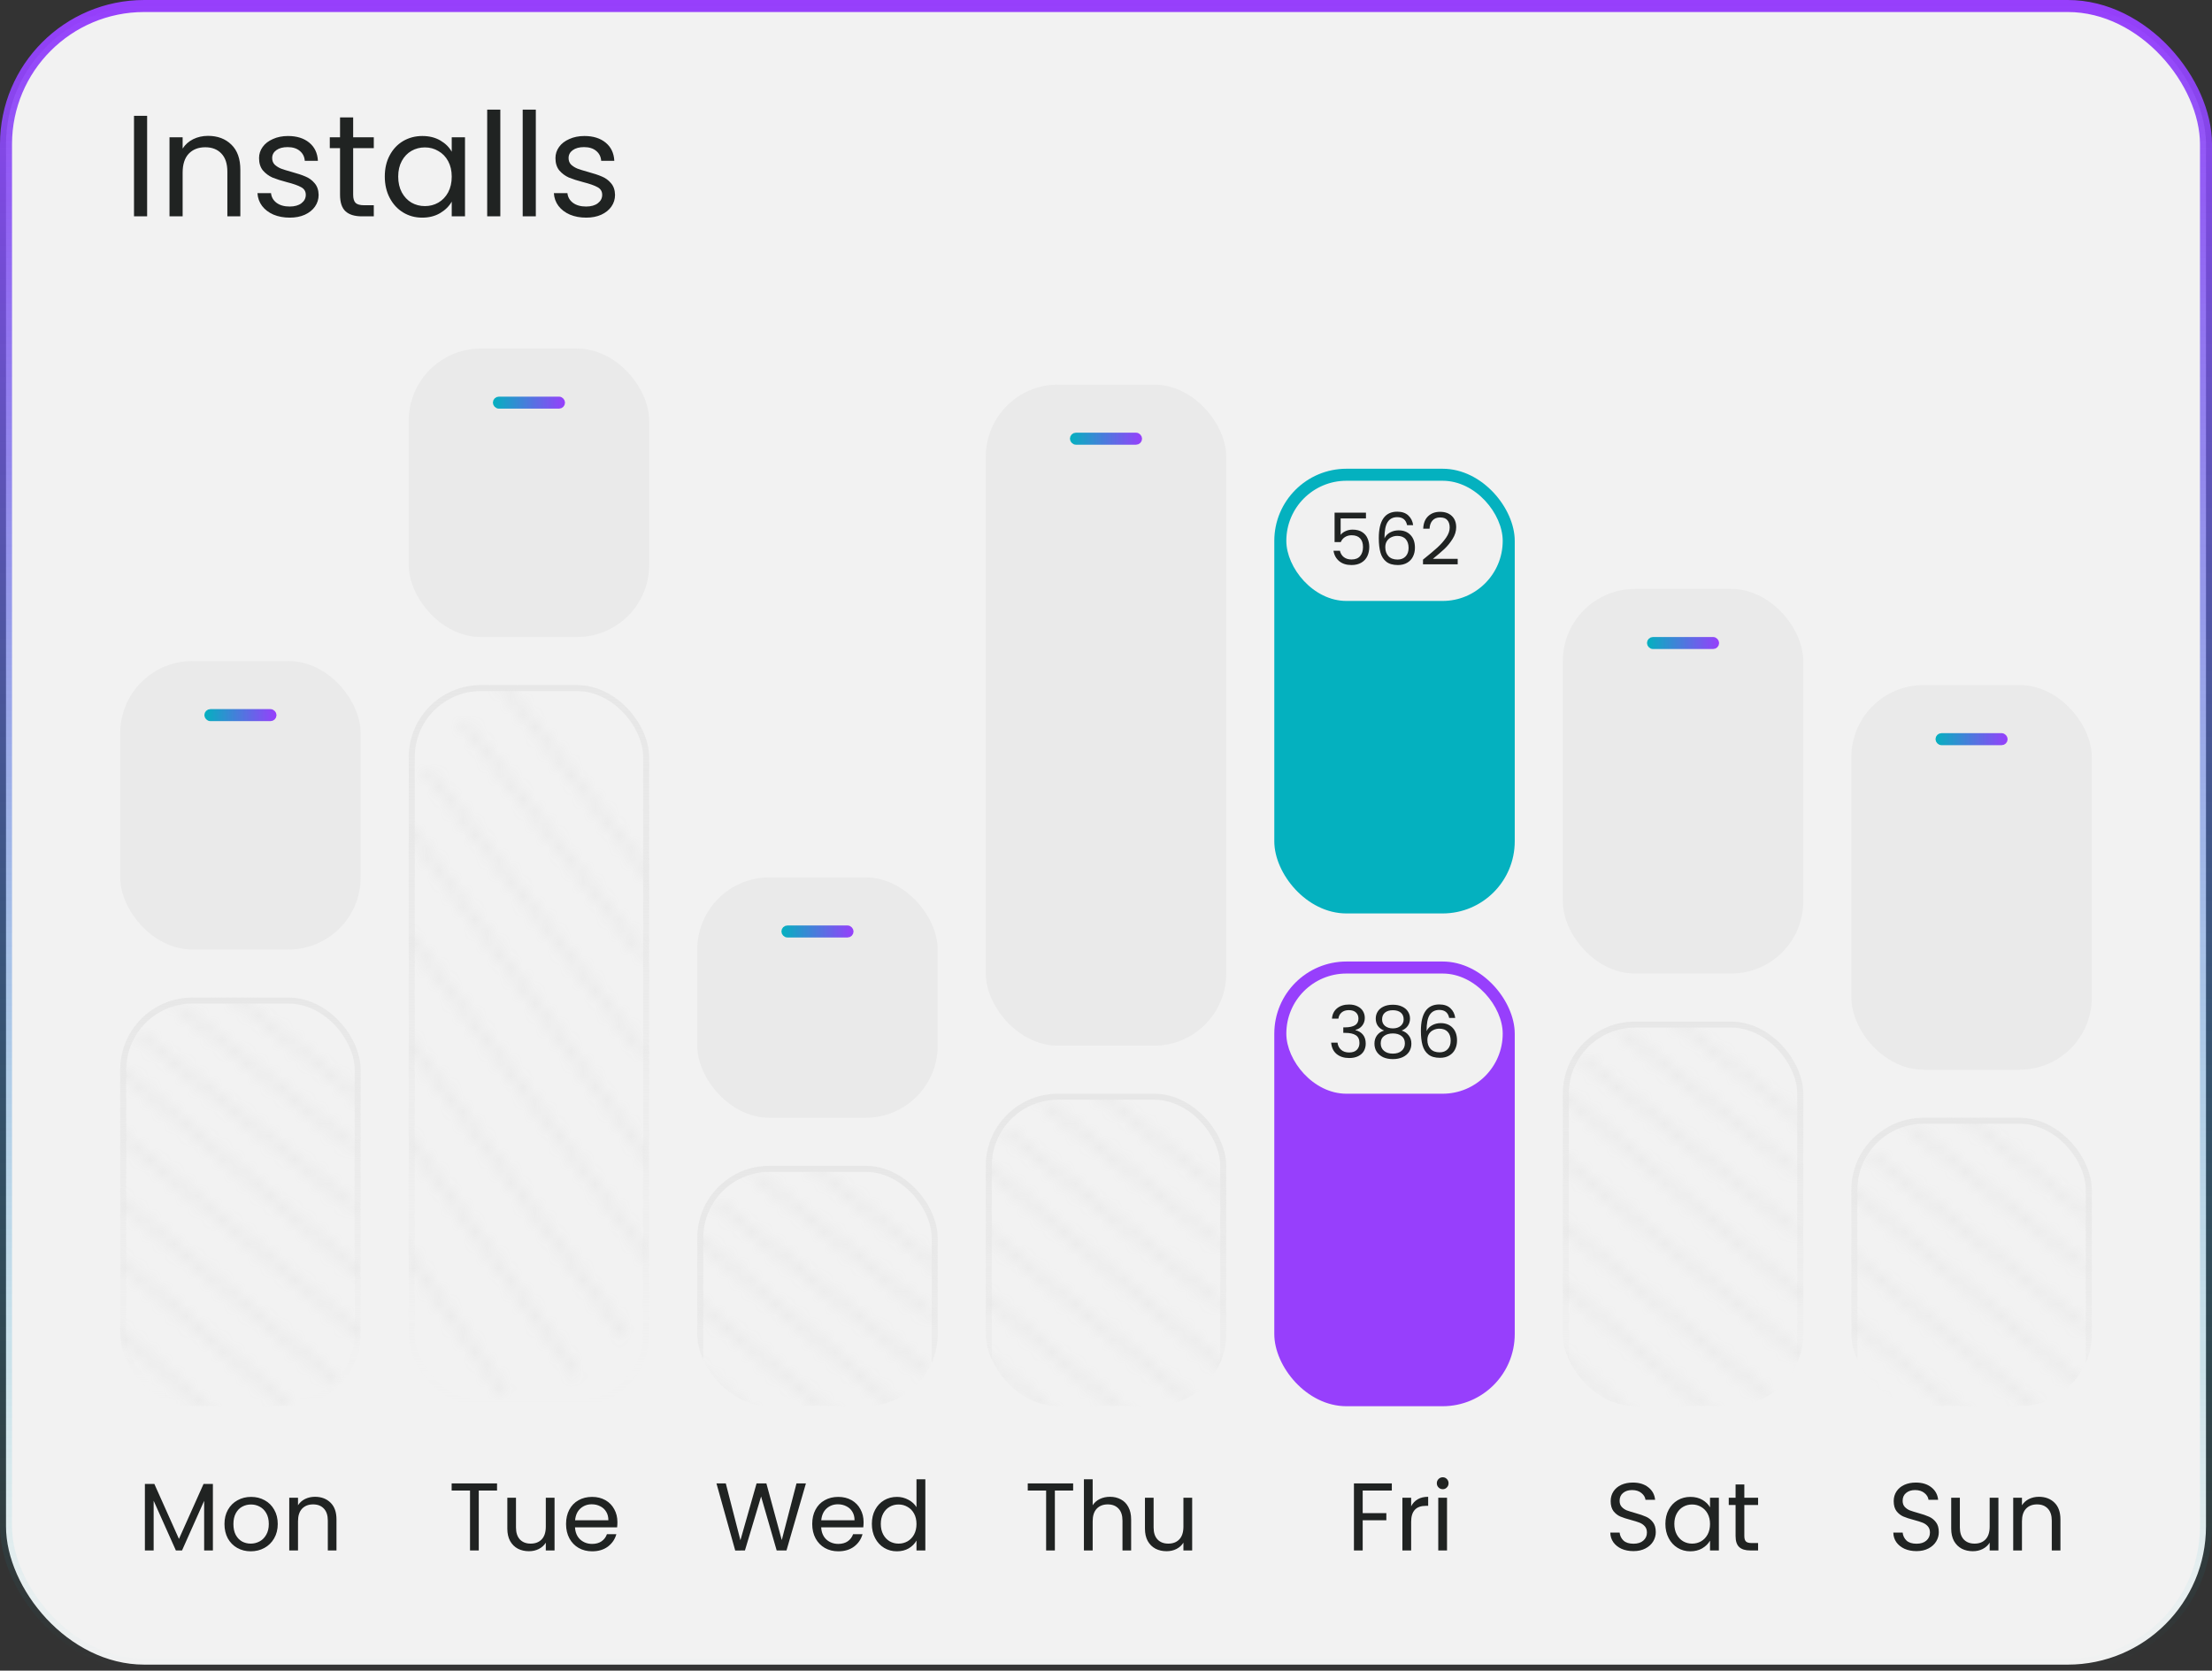 <svg width="184" height="139" viewBox="0 0 184 139" fill="none" xmlns="http://www.w3.org/2000/svg">
<rect x="0" y="0" width="184" height="139" fill="#333333" stroke="none"/>
<rect x="0.5" y="0.5" width="183" height="138" rx="11.5" fill="url(#paint0_linear_5_506)" stroke="url(#paint1_linear_5_506)"/>
<path d="M12.239 9.636V18H11.147V9.636H12.239ZM17.304 11.304C18.104 11.304 18.752 11.548 19.248 12.036C19.744 12.516 19.992 13.212 19.992 14.124V18H18.912V14.28C18.912 13.624 18.748 13.124 18.42 12.78C18.092 12.428 17.644 12.252 17.076 12.252C16.5 12.252 16.04 12.432 15.696 12.792C15.36 13.152 15.192 13.676 15.192 14.364V18H14.1V11.424H15.192V12.36C15.408 12.024 15.7 11.764 16.068 11.58C16.444 11.396 16.856 11.304 17.304 11.304ZM24.104 18.108C23.6 18.108 23.148 18.024 22.748 17.856C22.348 17.68 22.032 17.44 21.8 17.136C21.568 16.824 21.44 16.468 21.416 16.068H22.544C22.576 16.396 22.728 16.664 23 16.872C23.28 17.08 23.644 17.184 24.092 17.184C24.508 17.184 24.836 17.092 25.076 16.908C25.316 16.724 25.436 16.492 25.436 16.212C25.436 15.924 25.308 15.712 25.052 15.576C24.796 15.432 24.4 15.292 23.864 15.156C23.376 15.028 22.976 14.9 22.664 14.772C22.36 14.636 22.096 14.44 21.872 14.184C21.656 13.92 21.548 13.576 21.548 13.152C21.548 12.816 21.648 12.508 21.848 12.228C22.048 11.948 22.332 11.728 22.7 11.568C23.068 11.4 23.488 11.316 23.96 11.316C24.688 11.316 25.276 11.5 25.724 11.868C26.172 12.236 26.412 12.74 26.444 13.38H25.352C25.328 13.036 25.188 12.76 24.932 12.552C24.684 12.344 24.348 12.24 23.924 12.24C23.532 12.24 23.22 12.324 22.988 12.492C22.756 12.66 22.64 12.88 22.64 13.152C22.64 13.368 22.708 13.548 22.844 13.692C22.988 13.828 23.164 13.94 23.372 14.028C23.588 14.108 23.884 14.2 24.26 14.304C24.732 14.432 25.116 14.56 25.412 14.688C25.708 14.808 25.96 14.992 26.168 15.24C26.384 15.488 26.496 15.812 26.504 16.212C26.504 16.572 26.404 16.896 26.204 17.184C26.004 17.472 25.72 17.7 25.352 17.868C24.992 18.028 24.576 18.108 24.104 18.108ZM29.377 12.324V16.2C29.377 16.52 29.445 16.748 29.581 16.884C29.717 17.012 29.953 17.076 30.289 17.076H31.093V18H30.109C29.501 18 29.045 17.86 28.741 17.58C28.437 17.3 28.285 16.84 28.285 16.2V12.324H27.433V11.424H28.285V9.768H29.377V11.424H31.093V12.324H29.377ZM32.008 14.688C32.008 14.016 32.144 13.428 32.416 12.924C32.688 12.412 33.06 12.016 33.532 11.736C34.012 11.456 34.544 11.316 35.128 11.316C35.704 11.316 36.204 11.44 36.628 11.688C37.052 11.936 37.368 12.248 37.576 12.624V11.424H38.68V18H37.576V16.776C37.36 17.16 37.036 17.48 36.604 17.736C36.18 17.984 35.684 18.108 35.116 18.108C34.532 18.108 34.004 17.964 33.532 17.676C33.06 17.388 32.688 16.984 32.416 16.464C32.144 15.944 32.008 15.352 32.008 14.688ZM37.576 14.7C37.576 14.204 37.476 13.772 37.276 13.404C37.076 13.036 36.804 12.756 36.46 12.564C36.124 12.364 35.752 12.264 35.344 12.264C34.936 12.264 34.564 12.36 34.228 12.552C33.892 12.744 33.624 13.024 33.424 13.392C33.224 13.76 33.124 14.192 33.124 14.688C33.124 15.192 33.224 15.632 33.424 16.008C33.624 16.376 33.892 16.66 34.228 16.86C34.564 17.052 34.936 17.148 35.344 17.148C35.752 17.148 36.124 17.052 36.46 16.86C36.804 16.66 37.076 16.376 37.276 16.008C37.476 15.632 37.576 15.196 37.576 14.7ZM41.618 9.12V18H40.526V9.12H41.618ZM44.571 9.12V18H43.479V9.12H44.571ZM48.76 18.108C48.256 18.108 47.804 18.024 47.404 17.856C47.004 17.68 46.688 17.44 46.456 17.136C46.224 16.824 46.096 16.468 46.072 16.068H47.2C47.232 16.396 47.384 16.664 47.656 16.872C47.936 17.08 48.3 17.184 48.748 17.184C49.164 17.184 49.492 17.092 49.732 16.908C49.972 16.724 50.092 16.492 50.092 16.212C50.092 15.924 49.964 15.712 49.708 15.576C49.452 15.432 49.056 15.292 48.52 15.156C48.032 15.028 47.632 14.9 47.32 14.772C47.016 14.636 46.752 14.44 46.528 14.184C46.312 13.92 46.204 13.576 46.204 13.152C46.204 12.816 46.304 12.508 46.504 12.228C46.704 11.948 46.988 11.728 47.356 11.568C47.724 11.4 48.144 11.316 48.616 11.316C49.344 11.316 49.932 11.5 50.38 11.868C50.828 12.236 51.068 12.74 51.1 13.38H50.008C49.984 13.036 49.844 12.76 49.588 12.552C49.34 12.344 49.004 12.24 48.58 12.24C48.188 12.24 47.876 12.324 47.644 12.492C47.412 12.66 47.296 12.88 47.296 13.152C47.296 13.368 47.364 13.548 47.5 13.692C47.644 13.828 47.82 13.94 48.028 14.028C48.244 14.108 48.54 14.2 48.916 14.304C49.388 14.432 49.772 14.56 50.068 14.688C50.364 14.808 50.616 14.992 50.824 15.24C51.04 15.488 51.152 15.812 51.16 16.212C51.16 16.572 51.06 16.896 50.86 17.184C50.66 17.472 50.376 17.7 50.008 17.868C49.648 18.028 49.232 18.108 48.76 18.108Z" fill="#202322"/>
<rect x="10" y="55" width="20" height="24" rx="6" fill="#EAEAEA"/>
<rect x="17.25" y="59.25" width="5.5" height="0.5" rx="0.25" fill="#202322" stroke="url(#paint2_linear_5_506)" stroke-width="0.5"/>
<g clip-path="url(#clip0_5_506)">
<rect x="10.25" y="83.25" width="19.5" height="33.5" rx="5.75" stroke="url(#paint3_linear_5_506)" stroke-width="0.5"/>
<mask id="mask0_5_506" style="mask-type:alpha" maskUnits="userSpaceOnUse" x="8" y="80" width="25" height="39">
<path d="M14.5 83.5L29.5 95.5M17 81L32 93M11.5 86L29.5 100.5M10 89L30 106M10 94.5L30 111M9.5 99.5L28 115M9.5 104.5L24 117M9 110L18 118" stroke="#202322" stroke-width="0.5"/>
</mask>
<g mask="url(#mask0_5_506)">
<rect x="10" y="83" width="20" height="34" rx="6" fill="#E7E7E7"/>
</g>
</g>
<rect x="34" y="29" width="20" height="24" rx="6" fill="#EAEAEA"/>
<rect x="41.25" y="33.25" width="5.5" height="0.5" rx="0.25" fill="#202322" stroke="url(#paint4_linear_5_506)" stroke-width="0.5"/>
<g clip-path="url(#clip1_5_506)">
<rect x="34.25" y="57.25" width="19.5" height="59.5" rx="5.75" stroke="url(#paint5_linear_5_506)" stroke-width="0.5"/>
<mask id="mask1_5_506" style="mask-type:alpha" maskUnits="userSpaceOnUse" x="32" y="55" width="25" height="62">
<path d="M38.5 60.054L53.5 79.513M41 56L56 75.46M35.5 64.108L53.5 87.622M34 68.973L54 96.54M34 77.892L54 104.649M33.5 86L52 111.135M33.5 94.108L48 114.378M33 103.027L42 116" stroke="#202322" stroke-width="0.5"/>
</mask>
<g mask="url(#mask1_5_506)">
<rect x="34" y="57" width="20" height="60" rx="6" fill="#E7E7E7"/>
</g>
</g>
<rect x="58" y="73" width="20" height="20" rx="6" fill="#EAEAEA"/>
<rect x="65.25" y="77.25" width="5.5" height="0.5" rx="0.25" fill="#202322" stroke="url(#paint6_linear_5_506)" stroke-width="0.5"/>
<g clip-path="url(#clip2_5_506)">
<rect x="58.25" y="97.25" width="19.5" height="33.5" rx="5.75" stroke="url(#paint7_linear_5_506)" stroke-width="0.5"/>
<mask id="mask2_5_506" style="mask-type:alpha" maskUnits="userSpaceOnUse" x="56" y="94" width="25" height="39">
<path d="M62.5 97.5L77.5 109.5M65 95L80 107M59.5 100L77.5 114.5M58 103L78 120M58 108.5L78 125M57.5 113.5L76 129M57.5 118.5L72 131M57 124L66 132" stroke="#202322" stroke-width="0.5"/>
</mask>
<g mask="url(#mask2_5_506)">
<rect x="58" y="97" width="20" height="34" rx="6" fill="#E7E7E7"/>
</g>
</g>
<rect x="82" y="32" width="20" height="55" rx="6" fill="#EAEAEA"/>
<rect x="89.25" y="36.25" width="5.5" height="0.5" rx="0.25" fill="#202322" stroke="url(#paint8_linear_5_506)" stroke-width="0.5"/>
<g clip-path="url(#clip3_5_506)">
<rect x="82.25" y="91.25" width="19.5" height="33.5" rx="5.75" stroke="url(#paint9_linear_5_506)" stroke-width="0.5"/>
<mask id="mask3_5_506" style="mask-type:alpha" maskUnits="userSpaceOnUse" x="80" y="88" width="25" height="39">
<path d="M86.5 91.5L101.5 103.5M89 89L104 101M83.5 94L101.5 108.5M82 97L102 114M82 102.5L102 119M81.5 107.5L100 123M81.5 112.5L96 125M81 118L90 126" stroke="#202322" stroke-width="0.5"/>
</mask>
<g mask="url(#mask3_5_506)">
<rect x="82" y="91" width="20" height="34" rx="6" fill="#E7E7E7"/>
</g>
</g>
<rect x="130" y="49" width="20" height="32" rx="6" fill="#EAEAEA"/>
<rect x="137.25" y="53.25" width="5.5" height="0.5" rx="0.25" fill="#202322" stroke="url(#paint10_linear_5_506)" stroke-width="0.5"/>
<g clip-path="url(#clip4_5_506)">
<rect x="130.25" y="85.25" width="19.5" height="33.5" rx="5.75" stroke="url(#paint11_linear_5_506)" stroke-width="0.5"/>
<mask id="mask4_5_506" style="mask-type:alpha" maskUnits="userSpaceOnUse" x="128" y="82" width="25" height="39">
<path d="M134.5 85.5L149.5 97.5M137 83L152 95M131.5 88L149.5 102.5M130 91L150 108M130 96.5L150 113M129.5 101.5L148 117M129.5 106.5L144 119M129 112L138 120" stroke="#202322" stroke-width="0.5"/>
</mask>
<g mask="url(#mask4_5_506)">
<rect x="130" y="85" width="20" height="34" rx="6" fill="#E7E7E7"/>
</g>
</g>
<rect x="154" y="57" width="20" height="32" rx="6" fill="#EAEAEA"/>
<rect x="161.25" y="61.25" width="5.5" height="0.5" rx="0.25" fill="#202322" stroke="url(#paint12_linear_5_506)" stroke-width="0.5"/>
<g clip-path="url(#clip5_5_506)">
<rect x="154.25" y="93.25" width="19.5" height="33.5" rx="5.75" stroke="url(#paint13_linear_5_506)" stroke-width="0.5"/>
<mask id="mask5_5_506" style="mask-type:alpha" maskUnits="userSpaceOnUse" x="152" y="90" width="25" height="39">
<path d="M158.5 93.5L173.5 105.5M161 91L176 103M155.5 96L173.5 110.5M154 99L174 116M154 104.5L174 121M153.5 109.5L172 125M153.5 114.5L168 127M153 120L162 128" stroke="#202322" stroke-width="0.5"/>
</mask>
<g mask="url(#mask5_5_506)">
<rect x="154" y="93" width="20" height="34" rx="6" fill="#E7E7E7"/>
</g>
</g>
<rect x="106" y="39" width="20" height="37" rx="6" fill="url(#paint14_linear_5_506)"/>
<rect x="107" y="40" width="18" height="10" rx="5" fill="#F1F1F1"/>
<path d="M113.624 43.136H111.518V44.504C111.61 44.376 111.746 44.272 111.926 44.192C112.106 44.108 112.3 44.066 112.508 44.066C112.84 44.066 113.11 44.136 113.318 44.276C113.526 44.412 113.674 44.59 113.762 44.81C113.854 45.026 113.9 45.256 113.9 45.5C113.9 45.788 113.846 46.046 113.738 46.274C113.63 46.502 113.464 46.682 113.24 46.814C113.02 46.946 112.746 47.012 112.418 47.012C111.998 47.012 111.658 46.904 111.398 46.688C111.138 46.472 110.98 46.184 110.924 45.824H111.458C111.51 46.052 111.62 46.23 111.788 46.358C111.956 46.486 112.168 46.55 112.424 46.55C112.74 46.55 112.978 46.456 113.138 46.268C113.298 46.076 113.378 45.824 113.378 45.512C113.378 45.2 113.298 44.96 113.138 44.792C112.978 44.62 112.742 44.534 112.43 44.534C112.218 44.534 112.032 44.586 111.872 44.69C111.716 44.79 111.602 44.928 111.53 45.104H111.014V42.656H113.624V43.136ZM117.044 43.694C116.956 43.25 116.682 43.028 116.222 43.028C115.866 43.028 115.6 43.166 115.424 43.442C115.248 43.714 115.162 44.164 115.166 44.792C115.258 44.584 115.41 44.422 115.622 44.306C115.838 44.186 116.078 44.126 116.342 44.126C116.754 44.126 117.082 44.254 117.326 44.51C117.574 44.766 117.698 45.12 117.698 45.572C117.698 45.844 117.644 46.088 117.536 46.304C117.432 46.52 117.272 46.692 117.056 46.82C116.844 46.948 116.586 47.012 116.282 47.012C115.87 47.012 115.548 46.92 115.316 46.736C115.084 46.552 114.922 46.298 114.83 45.974C114.738 45.65 114.692 45.25 114.692 44.774C114.692 43.306 115.204 42.572 116.228 42.572C116.62 42.572 116.928 42.678 117.152 42.89C117.376 43.102 117.508 43.37 117.548 43.694H117.044ZM116.228 44.588C116.056 44.588 115.894 44.624 115.742 44.696C115.59 44.764 115.466 44.87 115.37 45.014C115.278 45.154 115.232 45.326 115.232 45.53C115.232 45.834 115.32 46.082 115.496 46.274C115.672 46.462 115.924 46.556 116.252 46.556C116.532 46.556 116.754 46.47 116.918 46.298C117.086 46.122 117.17 45.886 117.17 45.59C117.17 45.278 117.09 45.034 116.93 44.858C116.77 44.678 116.536 44.588 116.228 44.588ZM118.369 46.562C118.877 46.154 119.275 45.82 119.562 45.56C119.851 45.296 120.093 45.022 120.289 44.738C120.489 44.45 120.589 44.168 120.589 43.892C120.589 43.632 120.525 43.428 120.397 43.28C120.273 43.128 120.071 43.052 119.791 43.052C119.519 43.052 119.307 43.138 119.155 43.31C119.007 43.478 118.927 43.704 118.915 43.988H118.387C118.403 43.54 118.539 43.194 118.795 42.95C119.051 42.706 119.381 42.584 119.785 42.584C120.197 42.584 120.523 42.698 120.763 42.926C121.007 43.154 121.129 43.468 121.129 43.868C121.129 44.2 121.029 44.524 120.829 44.84C120.633 45.152 120.409 45.428 120.157 45.668C119.905 45.904 119.583 46.18 119.191 46.496H121.255V46.952H118.369V46.562Z" fill="#202322"/>
<rect x="106" y="80" width="20" height="37" rx="6" fill="url(#paint15_linear_5_506)"/>
<rect x="107" y="81" width="18" height="10" rx="5" fill="#F1F1F1"/>
<path d="M110.797 84.754C110.825 84.386 110.967 84.098 111.223 83.89C111.479 83.682 111.811 83.578 112.219 83.578C112.491 83.578 112.725 83.628 112.921 83.728C113.121 83.824 113.271 83.956 113.371 84.124C113.475 84.292 113.527 84.482 113.527 84.694C113.527 84.942 113.455 85.156 113.311 85.336C113.171 85.516 112.987 85.632 112.759 85.684V85.714C113.019 85.778 113.225 85.904 113.377 86.092C113.529 86.28 113.605 86.526 113.605 86.83C113.605 87.058 113.553 87.264 113.449 87.448C113.345 87.628 113.189 87.77 112.981 87.874C112.773 87.978 112.523 88.03 112.231 88.03C111.807 88.03 111.459 87.92 111.187 87.7C110.915 87.476 110.763 87.16 110.731 86.752H111.259C111.287 86.992 111.385 87.188 111.553 87.34C111.721 87.492 111.945 87.568 112.225 87.568C112.505 87.568 112.717 87.496 112.861 87.352C113.009 87.204 113.083 87.014 113.083 86.782C113.083 86.482 112.983 86.266 112.783 86.134C112.583 86.002 112.281 85.936 111.877 85.936H111.739V85.48H111.883C112.251 85.476 112.529 85.416 112.717 85.3C112.905 85.18 112.999 84.996 112.999 84.748C112.999 84.536 112.929 84.366 112.789 84.238C112.653 84.11 112.457 84.046 112.201 84.046C111.953 84.046 111.753 84.11 111.601 84.238C111.449 84.366 111.359 84.538 111.331 84.754H110.797ZM115.134 85.744C114.91 85.656 114.738 85.528 114.618 85.36C114.498 85.192 114.438 84.988 114.438 84.748C114.438 84.532 114.492 84.338 114.6 84.166C114.708 83.99 114.868 83.852 115.08 83.752C115.296 83.648 115.556 83.596 115.86 83.596C116.164 83.596 116.422 83.648 116.634 83.752C116.85 83.852 117.012 83.99 117.12 84.166C117.232 84.338 117.288 84.532 117.288 84.748C117.288 84.98 117.226 85.184 117.102 85.36C116.978 85.532 116.808 85.66 116.592 85.744C116.84 85.82 117.036 85.954 117.18 86.146C117.328 86.334 117.402 86.562 117.402 86.83C117.402 87.09 117.338 87.318 117.21 87.514C117.082 87.706 116.9 87.856 116.664 87.964C116.432 88.068 116.164 88.12 115.86 88.12C115.556 88.12 115.288 88.068 115.056 87.964C114.828 87.856 114.65 87.706 114.522 87.514C114.394 87.318 114.33 87.09 114.33 86.83C114.33 86.562 114.402 86.332 114.546 86.14C114.69 85.948 114.886 85.816 115.134 85.744ZM116.76 84.814C116.76 84.57 116.68 84.382 116.52 84.25C116.36 84.118 116.14 84.052 115.86 84.052C115.584 84.052 115.366 84.118 115.206 84.25C115.046 84.382 114.966 84.572 114.966 84.82C114.966 85.044 115.048 85.224 115.212 85.36C115.38 85.496 115.596 85.564 115.86 85.564C116.128 85.564 116.344 85.496 116.508 85.36C116.676 85.22 116.76 85.038 116.76 84.814ZM115.86 85.984C115.564 85.984 115.322 86.054 115.134 86.194C114.946 86.33 114.852 86.536 114.852 86.812C114.852 87.068 114.942 87.274 115.122 87.43C115.306 87.586 115.552 87.664 115.86 87.664C116.168 87.664 116.412 87.586 116.592 87.43C116.772 87.274 116.862 87.068 116.862 86.812C116.862 86.544 116.77 86.34 116.586 86.2C116.402 86.056 116.16 85.984 115.86 85.984ZM120.545 84.694C120.457 84.25 120.183 84.028 119.723 84.028C119.367 84.028 119.101 84.166 118.925 84.442C118.749 84.714 118.663 85.164 118.667 85.792C118.759 85.584 118.911 85.422 119.123 85.306C119.339 85.186 119.579 85.126 119.843 85.126C120.255 85.126 120.583 85.254 120.827 85.51C121.075 85.766 121.199 86.12 121.199 86.572C121.199 86.844 121.145 87.088 121.037 87.304C120.933 87.52 120.773 87.692 120.557 87.82C120.345 87.948 120.087 88.012 119.783 88.012C119.371 88.012 119.049 87.92 118.817 87.736C118.585 87.552 118.423 87.298 118.331 86.974C118.239 86.65 118.193 86.25 118.193 85.774C118.193 84.306 118.705 83.572 119.729 83.572C120.121 83.572 120.429 83.678 120.653 83.89C120.877 84.102 121.009 84.37 121.049 84.694H120.545ZM119.729 85.588C119.557 85.588 119.395 85.624 119.243 85.696C119.091 85.764 118.967 85.87 118.871 86.014C118.779 86.154 118.733 86.326 118.733 86.53C118.733 86.834 118.821 87.082 118.997 87.274C119.173 87.462 119.425 87.556 119.753 87.556C120.033 87.556 120.255 87.47 120.419 87.298C120.587 87.122 120.671 86.886 120.671 86.59C120.671 86.278 120.591 86.034 120.431 85.858C120.271 85.678 120.037 85.588 119.729 85.588Z" fill="#202322"/>
<path d="M17.709 123.464V129H16.982V124.872L15.142 129H14.63L12.781 124.864V129H12.053V123.464H12.838L14.886 128.04L16.933 123.464H17.709ZM20.856 129.072C20.445 129.072 20.072 128.979 19.736 128.792C19.405 128.605 19.144 128.341 18.952 128C18.765 127.653 18.672 127.253 18.672 126.8C18.672 126.352 18.768 125.957 18.96 125.616C19.157 125.269 19.424 125.005 19.76 124.824C20.096 124.637 20.472 124.544 20.888 124.544C21.304 124.544 21.68 124.637 22.016 124.824C22.352 125.005 22.616 125.267 22.808 125.608C23.006 125.949 23.104 126.347 23.104 126.8C23.104 127.253 23.003 127.653 22.8 128C22.603 128.341 22.334 128.605 21.992 128.792C21.651 128.979 21.272 129.072 20.856 129.072ZM20.856 128.432C21.117 128.432 21.363 128.371 21.592 128.248C21.822 128.125 22.006 127.941 22.144 127.696C22.288 127.451 22.36 127.152 22.36 126.8C22.36 126.448 22.291 126.149 22.152 125.904C22.014 125.659 21.832 125.477 21.608 125.36C21.384 125.237 21.142 125.176 20.88 125.176C20.613 125.176 20.368 125.237 20.144 125.36C19.925 125.477 19.75 125.659 19.616 125.904C19.483 126.149 19.416 126.448 19.416 126.8C19.416 127.157 19.48 127.459 19.608 127.704C19.741 127.949 19.918 128.133 20.136 128.256C20.355 128.373 20.595 128.432 20.856 128.432ZM26.197 124.536C26.731 124.536 27.163 124.699 27.493 125.024C27.824 125.344 27.989 125.808 27.989 126.416V129H27.269V126.52C27.269 126.083 27.16 125.749 26.941 125.52C26.723 125.285 26.424 125.168 26.045 125.168C25.661 125.168 25.355 125.288 25.125 125.528C24.901 125.768 24.789 126.117 24.789 126.576V129H24.061V124.616H24.789V125.24C24.933 125.016 25.128 124.843 25.373 124.72C25.624 124.597 25.899 124.536 26.197 124.536Z" fill="#202322"/>
<path d="M41.345 123.424V124.016H39.825V129H39.097V124.016H37.569V123.424H41.345ZM46.129 124.616V129H45.401V128.352C45.262 128.576 45.068 128.752 44.817 128.88C44.572 129.003 44.3 129.064 44.001 129.064C43.66 129.064 43.353 128.995 43.081 128.856C42.809 128.712 42.593 128.499 42.433 128.216C42.278 127.933 42.201 127.589 42.201 127.184V124.616H42.921V127.088C42.921 127.52 43.03 127.853 43.249 128.088C43.468 128.317 43.766 128.432 44.145 128.432C44.534 128.432 44.841 128.312 45.065 128.072C45.289 127.832 45.401 127.483 45.401 127.024V124.616H46.129ZM51.358 126.64C51.358 126.779 51.35 126.925 51.334 127.08H47.83C47.857 127.512 48.004 127.851 48.27 128.096C48.542 128.336 48.87 128.456 49.254 128.456C49.569 128.456 49.83 128.384 50.038 128.24C50.252 128.091 50.401 127.893 50.486 127.648H51.27C51.153 128.069 50.918 128.413 50.566 128.68C50.214 128.941 49.777 129.072 49.254 129.072C48.838 129.072 48.465 128.979 48.134 128.792C47.809 128.605 47.553 128.341 47.366 128C47.179 127.653 47.086 127.253 47.086 126.8C47.086 126.347 47.177 125.949 47.358 125.608C47.539 125.267 47.793 125.005 48.118 124.824C48.449 124.637 48.828 124.544 49.254 124.544C49.67 124.544 50.038 124.635 50.358 124.816C50.678 124.997 50.923 125.248 51.094 125.568C51.27 125.883 51.358 126.24 51.358 126.64ZM50.606 126.488C50.606 126.211 50.545 125.973 50.422 125.776C50.3 125.573 50.132 125.421 49.918 125.32C49.71 125.213 49.478 125.16 49.222 125.16C48.854 125.16 48.539 125.277 48.278 125.512C48.022 125.747 47.876 126.072 47.838 126.488H50.606Z" fill="#202322"/>
<path d="M67.038 123.424L65.422 129H64.606L63.31 124.512L61.966 129L61.158 129.008L59.598 123.424H60.374L61.59 128.152L62.934 123.424H63.75L65.03 128.136L66.254 123.424H67.038ZM71.835 126.64C71.835 126.779 71.827 126.925 71.811 127.08H68.307C68.333 127.512 68.48 127.851 68.747 128.096C69.019 128.336 69.347 128.456 69.731 128.456C70.045 128.456 70.307 128.384 70.515 128.24C70.728 128.091 70.877 127.893 70.963 127.648H71.747C71.629 128.069 71.395 128.413 71.043 128.68C70.691 128.941 70.253 129.072 69.731 129.072C69.315 129.072 68.941 128.979 68.611 128.792C68.285 128.605 68.029 128.341 67.843 128C67.656 127.653 67.563 127.253 67.563 126.8C67.563 126.347 67.653 125.949 67.835 125.608C68.016 125.267 68.269 125.005 68.595 124.824C68.925 124.637 69.304 124.544 69.731 124.544C70.147 124.544 70.515 124.635 70.835 124.816C71.155 124.997 71.4 125.248 71.571 125.568C71.747 125.883 71.835 126.24 71.835 126.64ZM71.083 126.488C71.083 126.211 71.021 125.973 70.899 125.776C70.776 125.573 70.608 125.421 70.395 125.32C70.187 125.213 69.955 125.16 69.699 125.16C69.331 125.16 69.016 125.277 68.755 125.512C68.499 125.747 68.352 126.072 68.315 126.488H71.083ZM72.524 126.792C72.524 126.344 72.614 125.952 72.796 125.616C72.977 125.275 73.225 125.011 73.54 124.824C73.86 124.637 74.217 124.544 74.612 124.544C74.953 124.544 75.27 124.624 75.564 124.784C75.857 124.939 76.081 125.144 76.236 125.4V123.08H76.972V129H76.236V128.176C76.092 128.437 75.878 128.653 75.596 128.824C75.313 128.989 74.982 129.072 74.604 129.072C74.214 129.072 73.86 128.976 73.54 128.784C73.225 128.592 72.977 128.323 72.796 127.976C72.614 127.629 72.524 127.235 72.524 126.792ZM76.236 126.8C76.236 126.469 76.169 126.181 76.036 125.936C75.902 125.691 75.721 125.504 75.492 125.376C75.268 125.243 75.02 125.176 74.748 125.176C74.476 125.176 74.228 125.24 74.004 125.368C73.78 125.496 73.601 125.683 73.468 125.928C73.334 126.173 73.268 126.461 73.268 126.792C73.268 127.128 73.334 127.421 73.468 127.672C73.601 127.917 73.78 128.107 74.004 128.24C74.228 128.368 74.476 128.432 74.748 128.432C75.02 128.432 75.268 128.368 75.492 128.24C75.721 128.107 75.902 127.917 76.036 127.672C76.169 127.421 76.236 127.131 76.236 126.8Z" fill="#202322"/>
<path d="M89.267 123.424V124.016H87.747V129H87.019V124.016H85.491V123.424H89.267ZM92.339 124.536C92.669 124.536 92.968 124.608 93.235 124.752C93.501 124.891 93.71 125.101 93.859 125.384C94.013 125.667 94.091 126.011 94.091 126.416V129H93.371V126.52C93.371 126.083 93.261 125.749 93.043 125.52C92.824 125.285 92.525 125.168 92.147 125.168C91.763 125.168 91.456 125.288 91.227 125.528C91.003 125.768 90.891 126.117 90.891 126.576V129H90.163V123.08H90.891V125.24C91.035 125.016 91.232 124.843 91.483 124.72C91.739 124.597 92.024 124.536 92.339 124.536ZM99.168 124.616V129H98.44V128.352C98.301 128.576 98.107 128.752 97.856 128.88C97.611 129.003 97.339 129.064 97.04 129.064C96.699 129.064 96.392 128.995 96.12 128.856C95.848 128.712 95.632 128.499 95.472 128.216C95.317 127.933 95.24 127.589 95.24 127.184V124.616H95.96V127.088C95.96 127.52 96.069 127.853 96.288 128.088C96.507 128.317 96.805 128.432 97.184 128.432C97.573 128.432 97.88 128.312 98.104 128.072C98.328 127.832 98.44 127.483 98.44 127.024V124.616H99.168Z" fill="#202322"/>
<path d="M115.776 123.424V124.016H113.352V125.896H115.32V126.488H113.352V129H112.624V123.424H115.776ZM117.383 125.328C117.511 125.077 117.692 124.883 117.927 124.744C118.167 124.605 118.458 124.536 118.799 124.536V125.288H118.607C117.791 125.288 117.383 125.731 117.383 126.616V129H116.655V124.616H117.383V125.328ZM120.015 123.904C119.877 123.904 119.759 123.856 119.663 123.76C119.567 123.664 119.519 123.547 119.519 123.408C119.519 123.269 119.567 123.152 119.663 123.056C119.759 122.96 119.877 122.912 120.015 122.912C120.149 122.912 120.261 122.96 120.351 123.056C120.447 123.152 120.495 123.269 120.495 123.408C120.495 123.547 120.447 123.664 120.351 123.76C120.261 123.856 120.149 123.904 120.015 123.904ZM120.367 124.616V129H119.639V124.616H120.367Z" fill="#202322"/>
<path d="M135.876 129.056C135.508 129.056 135.178 128.992 134.884 128.864C134.596 128.731 134.37 128.549 134.204 128.32C134.039 128.085 133.954 127.816 133.948 127.512H134.724C134.751 127.773 134.858 127.995 135.044 128.176C135.236 128.352 135.514 128.44 135.876 128.44C136.223 128.44 136.495 128.355 136.692 128.184C136.895 128.008 136.996 127.784 136.996 127.512C136.996 127.299 136.938 127.125 136.82 126.992C136.703 126.859 136.556 126.757 136.38 126.688C136.204 126.619 135.967 126.544 135.668 126.464C135.3 126.368 135.004 126.272 134.78 126.176C134.562 126.08 134.372 125.931 134.212 125.728C134.058 125.52 133.98 125.243 133.98 124.896C133.98 124.592 134.058 124.323 134.212 124.088C134.367 123.853 134.583 123.672 134.86 123.544C135.143 123.416 135.466 123.352 135.828 123.352C136.351 123.352 136.778 123.483 137.108 123.744C137.444 124.005 137.634 124.352 137.676 124.784H136.876C136.85 124.571 136.738 124.384 136.54 124.224C136.343 124.059 136.082 123.976 135.756 123.976C135.452 123.976 135.204 124.056 135.012 124.216C134.82 124.371 134.724 124.589 134.724 124.872C134.724 125.075 134.78 125.24 134.892 125.368C135.01 125.496 135.151 125.595 135.316 125.664C135.487 125.728 135.724 125.803 136.028 125.888C136.396 125.989 136.692 126.091 136.916 126.192C137.14 126.288 137.332 126.44 137.492 126.648C137.652 126.851 137.732 127.128 137.732 127.48C137.732 127.752 137.66 128.008 137.516 128.248C137.372 128.488 137.159 128.683 136.876 128.832C136.594 128.981 136.26 129.056 135.876 129.056ZM138.532 126.792C138.532 126.344 138.622 125.952 138.804 125.616C138.985 125.275 139.233 125.011 139.548 124.824C139.868 124.637 140.222 124.544 140.612 124.544C140.996 124.544 141.329 124.627 141.612 124.792C141.894 124.957 142.105 125.165 142.244 125.416V124.616H142.98V129H142.244V128.184C142.1 128.44 141.884 128.653 141.596 128.824C141.313 128.989 140.982 129.072 140.604 129.072C140.214 129.072 139.862 128.976 139.548 128.784C139.233 128.592 138.985 128.323 138.804 127.976C138.622 127.629 138.532 127.235 138.532 126.792ZM142.244 126.8C142.244 126.469 142.177 126.181 142.044 125.936C141.91 125.691 141.729 125.504 141.5 125.376C141.276 125.243 141.028 125.176 140.756 125.176C140.484 125.176 140.236 125.24 140.012 125.368C139.788 125.496 139.609 125.683 139.476 125.928C139.342 126.173 139.276 126.461 139.276 126.792C139.276 127.128 139.342 127.421 139.476 127.672C139.609 127.917 139.788 128.107 140.012 128.24C140.236 128.368 140.484 128.432 140.756 128.432C141.028 128.432 141.276 128.368 141.5 128.24C141.729 128.107 141.91 127.917 142.044 127.672C142.177 127.421 142.244 127.131 142.244 126.8ZM145.098 125.216V127.8C145.098 128.013 145.143 128.165 145.234 128.256C145.324 128.341 145.482 128.384 145.706 128.384H146.242V129H145.586C145.18 129 144.876 128.907 144.674 128.72C144.471 128.533 144.37 128.227 144.37 127.8V125.216H143.802V124.616H144.37V123.512H145.098V124.616H146.242V125.216H145.098Z" fill="#202322"/>
<path d="M159.419 129.056C159.051 129.056 158.72 128.992 158.427 128.864C158.139 128.731 157.912 128.549 157.747 128.32C157.582 128.085 157.496 127.816 157.491 127.512H158.267C158.294 127.773 158.4 127.995 158.587 128.176C158.779 128.352 159.056 128.44 159.419 128.44C159.766 128.44 160.038 128.355 160.235 128.184C160.438 128.008 160.539 127.784 160.539 127.512C160.539 127.299 160.48 127.125 160.363 126.992C160.246 126.859 160.099 126.757 159.923 126.688C159.747 126.619 159.51 126.544 159.211 126.464C158.843 126.368 158.547 126.272 158.323 126.176C158.104 126.08 157.915 125.931 157.755 125.728C157.6 125.52 157.523 125.243 157.523 124.896C157.523 124.592 157.6 124.323 157.755 124.088C157.91 123.853 158.126 123.672 158.403 123.544C158.686 123.416 159.008 123.352 159.371 123.352C159.894 123.352 160.32 123.483 160.651 123.744C160.987 124.005 161.176 124.352 161.219 124.784H160.419C160.392 124.571 160.28 124.384 160.083 124.224C159.886 124.059 159.624 123.976 159.299 123.976C158.995 123.976 158.747 124.056 158.555 124.216C158.363 124.371 158.267 124.589 158.267 124.872C158.267 125.075 158.323 125.24 158.435 125.368C158.552 125.496 158.694 125.595 158.859 125.664C159.03 125.728 159.267 125.803 159.571 125.888C159.939 125.989 160.235 126.091 160.459 126.192C160.683 126.288 160.875 126.44 161.035 126.648C161.195 126.851 161.275 127.128 161.275 127.48C161.275 127.752 161.203 128.008 161.059 128.248C160.915 128.488 160.702 128.683 160.419 128.832C160.136 128.981 159.803 129.056 159.419 129.056ZM166.234 124.616V129H165.506V128.352C165.368 128.576 165.173 128.752 164.922 128.88C164.677 129.003 164.405 129.064 164.106 129.064C163.765 129.064 163.458 128.995 163.186 128.856C162.914 128.712 162.698 128.499 162.538 128.216C162.384 127.933 162.306 127.589 162.306 127.184V124.616H163.026V127.088C163.026 127.52 163.136 127.853 163.354 128.088C163.573 128.317 163.872 128.432 164.25 128.432C164.64 128.432 164.946 128.312 165.17 128.072C165.394 127.832 165.506 127.483 165.506 127.024V124.616H166.234ZM169.6 124.536C170.133 124.536 170.565 124.699 170.896 125.024C171.226 125.344 171.392 125.808 171.392 126.416V129H170.672V126.52C170.672 126.083 170.562 125.749 170.344 125.52C170.125 125.285 169.826 125.168 169.448 125.168C169.064 125.168 168.757 125.288 168.528 125.528C168.304 125.768 168.192 126.117 168.192 126.576V129H167.464V124.616H168.192V125.24C168.336 125.016 168.53 124.843 168.776 124.72C169.026 124.597 169.301 124.536 169.6 124.536Z" fill="#202322"/>
<defs>
<linearGradient id="paint0_linear_5_506" x1="92" y1="0" x2="92" y2="139" gradientUnits="userSpaceOnUse">
<stop stop-color="#F2F2F2"/>
</linearGradient>
<linearGradient id="paint1_linear_5_506" x1="92" y1="139" x2="92" y2="0" gradientUnits="userSpaceOnUse">
<stop stop-color="#04B1BF" stop-opacity="0"/>
<stop offset="1" stop-color="#973FFC"/>
</linearGradient>
<linearGradient id="paint2_linear_5_506" x1="23" y1="59.5" x2="17" y2="59.5" gradientUnits="userSpaceOnUse">
<stop stop-color="#973FFC"/>
<stop offset="1" stop-color="#04B1BF"/>
</linearGradient>
<linearGradient id="paint3_linear_5_506" x1="20" y1="83" x2="20" y2="117" gradientUnits="userSpaceOnUse">
<stop stop-color="#E7E7E7"/>
<stop offset="1" stop-color="#E7E7E7" stop-opacity="0"/>
</linearGradient>
<linearGradient id="paint4_linear_5_506" x1="47" y1="33.5" x2="41" y2="33.5" gradientUnits="userSpaceOnUse">
<stop stop-color="#973FFC"/>
<stop offset="1" stop-color="#04B1BF"/>
</linearGradient>
<linearGradient id="paint5_linear_5_506" x1="44" y1="57" x2="44" y2="117" gradientUnits="userSpaceOnUse">
<stop stop-color="#E7E7E7"/>
<stop offset="1" stop-color="#E7E7E7" stop-opacity="0"/>
</linearGradient>
<linearGradient id="paint6_linear_5_506" x1="71" y1="77.5" x2="65" y2="77.5" gradientUnits="userSpaceOnUse">
<stop stop-color="#973FFC"/>
<stop offset="1" stop-color="#04B1BF"/>
</linearGradient>
<linearGradient id="paint7_linear_5_506" x1="68" y1="97" x2="68" y2="131" gradientUnits="userSpaceOnUse">
<stop stop-color="#E7E7E7"/>
<stop offset="1" stop-color="#E7E7E7" stop-opacity="0"/>
</linearGradient>
<linearGradient id="paint8_linear_5_506" x1="95" y1="36.5" x2="89" y2="36.5" gradientUnits="userSpaceOnUse">
<stop stop-color="#973FFC"/>
<stop offset="1" stop-color="#04B1BF"/>
</linearGradient>
<linearGradient id="paint9_linear_5_506" x1="92" y1="91" x2="92" y2="125" gradientUnits="userSpaceOnUse">
<stop stop-color="#E7E7E7"/>
<stop offset="1" stop-color="#E7E7E7" stop-opacity="0"/>
</linearGradient>
<linearGradient id="paint10_linear_5_506" x1="143" y1="53.5" x2="137" y2="53.5" gradientUnits="userSpaceOnUse">
<stop stop-color="#973FFC"/>
<stop offset="1" stop-color="#04B1BF"/>
</linearGradient>
<linearGradient id="paint11_linear_5_506" x1="140" y1="85" x2="140" y2="119" gradientUnits="userSpaceOnUse">
<stop stop-color="#E7E7E7"/>
<stop offset="1" stop-color="#E7E7E7" stop-opacity="0"/>
</linearGradient>
<linearGradient id="paint12_linear_5_506" x1="167" y1="61.5" x2="161" y2="61.5" gradientUnits="userSpaceOnUse">
<stop stop-color="#973FFC"/>
<stop offset="1" stop-color="#04B1BF"/>
</linearGradient>
<linearGradient id="paint13_linear_5_506" x1="164" y1="93" x2="164" y2="127" gradientUnits="userSpaceOnUse">
<stop stop-color="#E7E7E7"/>
<stop offset="1" stop-color="#E7E7E7" stop-opacity="0"/>
</linearGradient>
<linearGradient id="paint14_linear_5_506" x1="126" y1="57.5" x2="106" y2="57.5" gradientUnits="userSpaceOnUse">
<stop offset="1" stop-color="#04B1BF"/>
</linearGradient>
<linearGradient id="paint15_linear_5_506" x1="126" y1="98.5" x2="106" y2="98.5" gradientUnits="userSpaceOnUse">
<stop stop-color="#973FFC"/>
</linearGradient>
<clipPath id="clip0_5_506">
<rect x="10" y="83" width="20" height="34" rx="6" fill="white"/>
</clipPath>
<clipPath id="clip1_5_506">
<rect x="34" y="57" width="20" height="60" rx="6" fill="white"/>
</clipPath>
<clipPath id="clip2_5_506">
<rect x="58" y="97" width="20" height="20" rx="6" fill="white"/>
</clipPath>
<clipPath id="clip3_5_506">
<rect x="82" y="91" width="20" height="26" rx="6" fill="white"/>
</clipPath>
<clipPath id="clip4_5_506">
<rect x="130" y="85" width="20" height="32" rx="6" fill="white"/>
</clipPath>
<clipPath id="clip5_5_506">
<rect x="154" y="93" width="20" height="24" rx="6" fill="white"/>
</clipPath>
</defs>
</svg>

